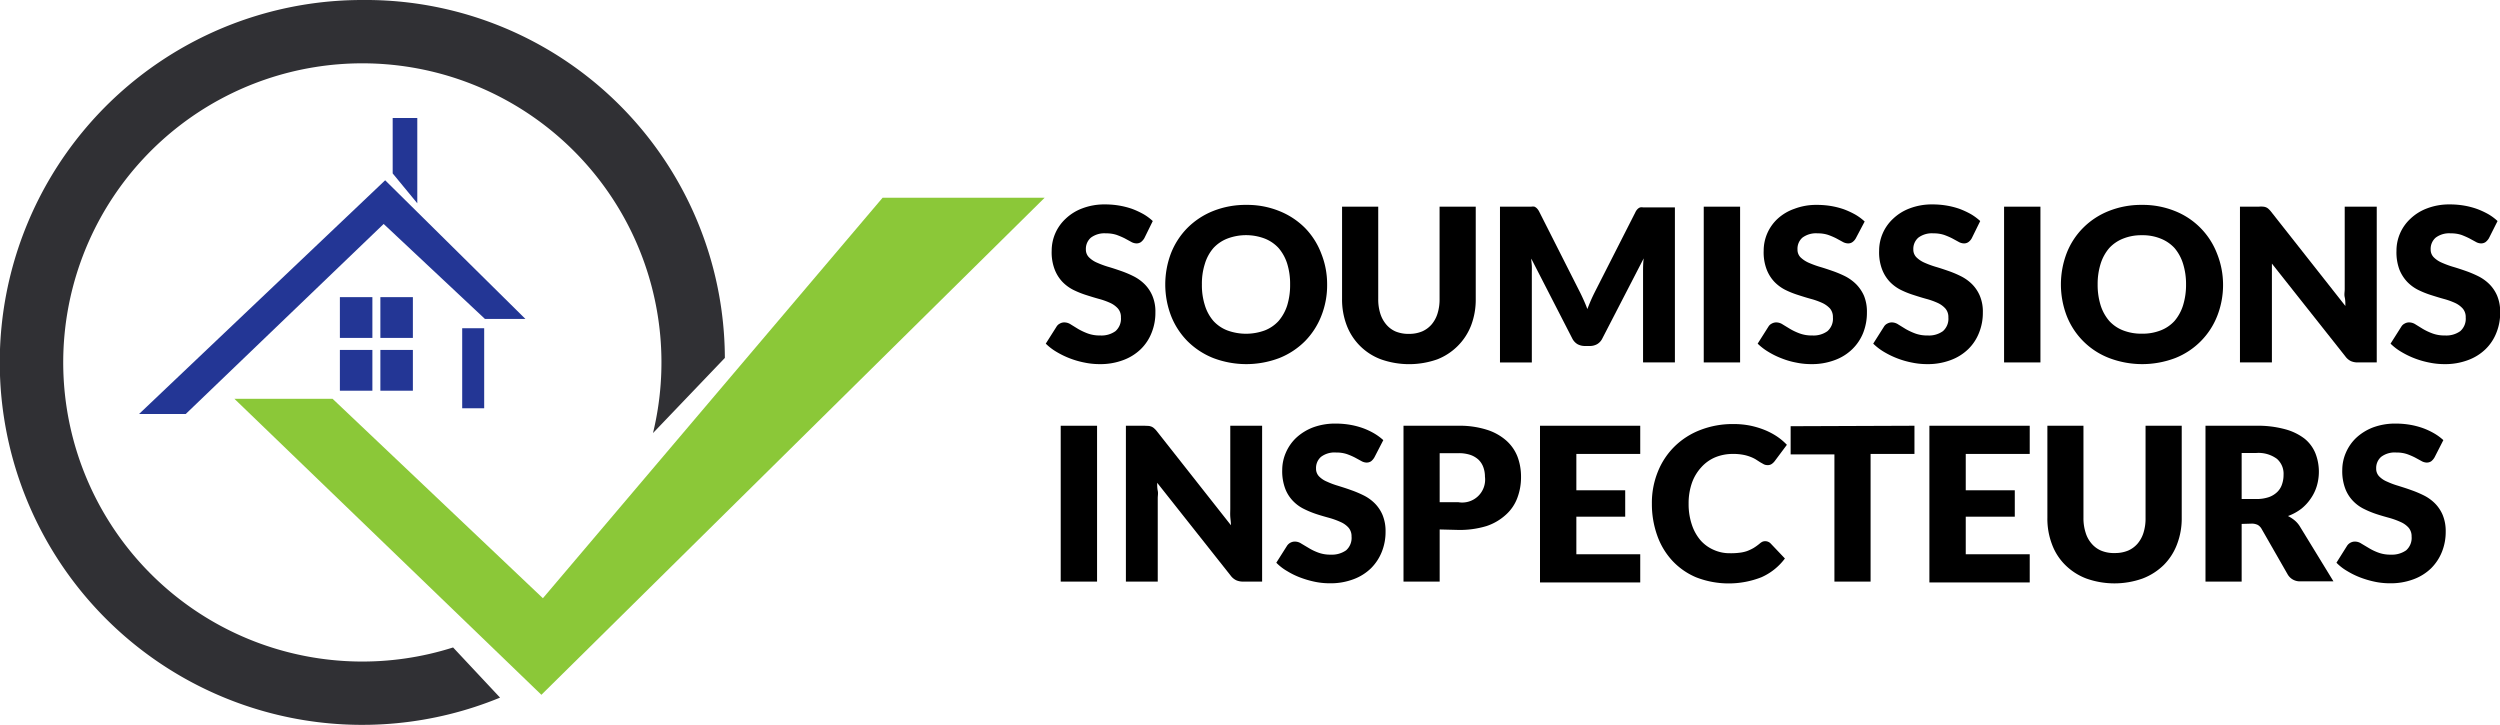<svg xmlns="http://www.w3.org/2000/svg" viewBox="0 0 266.12 77.16"><g id="Layer_2" data-name="Layer 2"><g id="Content"><polygon points="24.95 42.45 35.4 42.45 57.79 63.68 93.95 21.05 111.2 21.05 57.63 73.96 24.95 42.45" style="fill:#8bc838"></polygon><polygon points="14.8 44.07 19.77 44.07 40.84 23.84 51.62 33.95 55.93 33.95 41 19.19 14.8 44.07" style="fill:#233695"></polygon><rect x="36.18" y="31.63" width="3.46" height="4.34" style="fill:#233695"></rect><rect x="40.49" y="31.63" width="3.46" height="4.34" style="fill:#233695"></rect><rect x="36.18" y="37.25" width="3.46" height="4.34" style="fill:#233695"></rect><rect x="40.49" y="37.25" width="3.46" height="4.34" style="fill:#233695"></rect><rect x="49.2" y="34.94" width="2.34" height="8.52" style="fill:#233695"></rect><polygon points="41.8 12.56 41.8 18.46 44.42 21.64 44.42 12.56 41.8 12.56" style="fill:#233695"></polygon><path d="M48.23,68.92A31.84,31.84,0,1,1,69.51,46.1l7.65-8A38.23,38.23,0,0,0,38.58,0,38.58,38.58,0,1,0,53.23,74.26Z" style="fill:#303034"></path><path d="M121.81,25.36a1.5,1.5,0,0,1-.36.41.83.83,0,0,1-.48.14,1.2,1.2,0,0,1-.57-.17l-.68-.37a8.13,8.13,0,0,0-.87-.37,3.52,3.52,0,0,0-1.12-.16,2.4,2.4,0,0,0-1.61.46,1.58,1.58,0,0,0-.53,1.25,1.16,1.16,0,0,0,.32.83,2.69,2.69,0,0,0,.84.57,9.83,9.83,0,0,0,1.18.44c.45.13.9.28,1.36.44a10.84,10.84,0,0,1,1.36.57,4.61,4.61,0,0,1,1.19.85,3.91,3.91,0,0,1,.83,1.24,4.31,4.31,0,0,1,.32,1.77,5.63,5.63,0,0,1-.4,2.15,4.94,4.94,0,0,1-1.15,1.75,5.31,5.31,0,0,1-1.87,1.17,6.87,6.87,0,0,1-2.52.43,7.84,7.84,0,0,1-1.58-.16,9.24,9.24,0,0,1-3-1.14,5.81,5.81,0,0,1-1.15-.88l1.14-1.8a.86.86,0,0,1,.35-.33.92.92,0,0,1,.49-.13,1.25,1.25,0,0,1,.69.22l.78.48a6.79,6.79,0,0,0,1,.47,3.66,3.66,0,0,0,1.34.22,2.55,2.55,0,0,0,1.63-.46,1.75,1.75,0,0,0,.58-1.46,1.37,1.37,0,0,0-.32-.95,2.5,2.5,0,0,0-.83-.6,7.7,7.7,0,0,0-1.18-.42c-.44-.12-.89-.26-1.36-.41a9.74,9.74,0,0,1-1.35-.54,4.31,4.31,0,0,1-1.18-.86,4,4,0,0,1-.83-1.32,5.07,5.07,0,0,1-.32-2,4.63,4.63,0,0,1,1.48-3.4,5.18,5.18,0,0,1,1.78-1.11,6.58,6.58,0,0,1,2.43-.42,9,9,0,0,1,1.48.12,8.71,8.71,0,0,1,1.38.35,8.94,8.94,0,0,1,1.21.56,5.4,5.4,0,0,1,1,.74Z"></path><path d="M141.27,30.28a8.8,8.8,0,0,1-.62,3.35,8,8,0,0,1-1.74,2.69,8.1,8.1,0,0,1-2.72,1.79,9.88,9.88,0,0,1-7.05,0,8.15,8.15,0,0,1-2.73-1.79,8,8,0,0,1-1.75-2.69,9.36,9.36,0,0,1,0-6.7,8,8,0,0,1,1.75-2.68,8.15,8.15,0,0,1,2.73-1.79,9.32,9.32,0,0,1,3.53-.65,9.08,9.08,0,0,1,3.52.66,8.1,8.1,0,0,1,2.72,1.79A7.9,7.9,0,0,1,140.65,27,8.73,8.73,0,0,1,141.27,30.28Zm-3.94,0a7.2,7.2,0,0,0-.31-2.21,4.72,4.72,0,0,0-.92-1.67,4,4,0,0,0-1.46-1,5.62,5.62,0,0,0-4,0,4,4,0,0,0-1.47,1,4.55,4.55,0,0,0-.91,1.67,6.9,6.9,0,0,0-.32,2.21,7,7,0,0,0,.32,2.23,4.59,4.59,0,0,0,.91,1.66,3.89,3.89,0,0,0,1.47,1,5.78,5.78,0,0,0,4,0,3.93,3.93,0,0,0,1.46-1,4.76,4.76,0,0,0,.92-1.66A7.33,7.33,0,0,0,137.33,30.28Z"></path><path d="M150,35.54a3.57,3.57,0,0,0,1.38-.26,2.81,2.81,0,0,0,1-.73,3.3,3.3,0,0,0,.64-1.17,5,5,0,0,0,.22-1.56V22h3.85v9.83a7.7,7.7,0,0,1-.49,2.8,6.28,6.28,0,0,1-1.42,2.19A6.35,6.35,0,0,1,153,38.25a9,9,0,0,1-6,0,6.21,6.21,0,0,1-3.65-3.63,7.7,7.7,0,0,1-.49-2.8V22h3.85v9.82a5,5,0,0,0,.22,1.56,3.3,3.3,0,0,0,.64,1.17,2.72,2.72,0,0,0,1,.74A3.59,3.59,0,0,0,150,35.54Z"></path><path d="M168.56,31.9c.14.31.28.63.41,1,.13-.33.26-.66.41-1s.29-.62.44-.92l4.26-8.38a1.18,1.18,0,0,1,.23-.34.8.8,0,0,1,.27-.18.9.9,0,0,1,.34,0h3.37V38.58H174.9V29c0-.46,0-1,.07-1.5l-4.4,8.52a1.42,1.42,0,0,1-.55.61,1.57,1.57,0,0,1-.79.2h-.52a1.64,1.64,0,0,1-.8-.2,1.49,1.49,0,0,1-.55-.61L163,27.53c0,.26.05.53.06.79s0,.5,0,.72v9.54h-3.39V22H163a.9.9,0,0,1,.34,0,.87.87,0,0,1,.26.18,1.42,1.42,0,0,1,.24.34L168.13,31C168.28,31.29,168.42,31.59,168.56,31.9Z"></path><path d="M185.23,38.58h-3.87V22h3.87Z"></path><path d="M197.55,25.36a1.23,1.23,0,0,1-.36.41.78.78,0,0,1-.48.14,1.23,1.23,0,0,1-.57-.17l-.68-.37a7.34,7.34,0,0,0-.87-.37,3.5,3.5,0,0,0-1.11-.16,2.41,2.41,0,0,0-1.62.46,1.57,1.57,0,0,0-.52,1.25,1.16,1.16,0,0,0,.31.83,3,3,0,0,0,.84.57,10.52,10.52,0,0,0,1.18.44c.45.13.9.28,1.36.44a11.65,11.65,0,0,1,1.37.57,4.73,4.73,0,0,1,1.18.85,4.11,4.11,0,0,1,.84,1.24,4.49,4.49,0,0,1,.31,1.77,5.83,5.83,0,0,1-.39,2.15,5,5,0,0,1-1.16,1.75,5.22,5.22,0,0,1-1.87,1.17,6.87,6.87,0,0,1-2.52.43,7.75,7.75,0,0,1-1.57-.16,8.22,8.22,0,0,1-1.56-.45,8.38,8.38,0,0,1-1.41-.69,6.12,6.12,0,0,1-1.15-.88l1.14-1.8a.86.86,0,0,1,.35-.33,1,1,0,0,1,.49-.13,1.25,1.25,0,0,1,.69.22l.79.48a6.22,6.22,0,0,0,1,.47,3.67,3.67,0,0,0,1.35.22,2.52,2.52,0,0,0,1.62-.46,1.75,1.75,0,0,0,.58-1.46,1.41,1.41,0,0,0-.31-.95,2.66,2.66,0,0,0-.84-.6,7.7,7.7,0,0,0-1.18-.42c-.44-.12-.89-.26-1.35-.41a9.39,9.39,0,0,1-1.36-.54,4.31,4.31,0,0,1-1.18-.86,4,4,0,0,1-.83-1.32,5.07,5.07,0,0,1-.32-2,4.63,4.63,0,0,1,1.48-3.4A5.13,5.13,0,0,1,191,22.23a6.49,6.49,0,0,1,2.42-.42,9.17,9.17,0,0,1,1.49.12,8.59,8.59,0,0,1,1.37.35,8.94,8.94,0,0,1,1.21.56,5.48,5.48,0,0,1,1,.74Z"></path><path d="M209.89,25.36a1.23,1.23,0,0,1-.36.41.8.8,0,0,1-.48.14,1.2,1.2,0,0,1-.57-.17l-.68-.37a7.34,7.34,0,0,0-.87-.37,3.52,3.52,0,0,0-1.12-.16,2.4,2.4,0,0,0-1.61.46,1.58,1.58,0,0,0-.53,1.25,1.16,1.16,0,0,0,.32.83,2.82,2.82,0,0,0,.84.57,9.83,9.83,0,0,0,1.18.44c.45.13.9.28,1.36.44a10.84,10.84,0,0,1,1.36.57,4.61,4.61,0,0,1,1.19.85,3.91,3.91,0,0,1,.83,1.24,4.31,4.31,0,0,1,.32,1.77,5.63,5.63,0,0,1-.4,2.15,4.94,4.94,0,0,1-1.15,1.75,5.31,5.31,0,0,1-1.87,1.17,6.87,6.87,0,0,1-2.52.43,7.92,7.92,0,0,1-1.58-.16,9.24,9.24,0,0,1-3-1.14,6.12,6.12,0,0,1-1.15-.88l1.14-1.8a.86.86,0,0,1,.35-.33,1,1,0,0,1,.49-.13,1.25,1.25,0,0,1,.69.22l.78.48a6.79,6.79,0,0,0,1,.47,3.67,3.67,0,0,0,1.35.22,2.52,2.52,0,0,0,1.62-.46,1.75,1.75,0,0,0,.58-1.46,1.37,1.37,0,0,0-.32-.95,2.5,2.5,0,0,0-.83-.6,7.7,7.7,0,0,0-1.18-.42c-.44-.12-.89-.26-1.35-.41a9.39,9.39,0,0,1-1.36-.54,4.31,4.31,0,0,1-1.18-.86,4,4,0,0,1-.83-1.32,5.07,5.07,0,0,1-.32-2,4.63,4.63,0,0,1,1.48-3.4,5.18,5.18,0,0,1,1.78-1.11,6.58,6.58,0,0,1,2.43-.42,9,9,0,0,1,1.48.12,8.44,8.44,0,0,1,1.38.35,8.94,8.94,0,0,1,1.21.56,5.84,5.84,0,0,1,1,.74Z"></path><path d="M217.2,38.58h-3.87V22h3.87Z"></path><path d="M236.64,30.28a9,9,0,0,1-.62,3.35,7.92,7.92,0,0,1-4.46,4.48,9.88,9.88,0,0,1-7.05,0A7.88,7.88,0,0,1,220,33.63a9.36,9.36,0,0,1,0-6.7,7.83,7.83,0,0,1,1.75-2.68,8,8,0,0,1,2.73-1.79,9.27,9.27,0,0,1,3.52-.65,9.14,9.14,0,0,1,3.53.66A7.92,7.92,0,0,1,236,27,8.92,8.92,0,0,1,236.64,30.28Zm-3.94,0a7.19,7.19,0,0,0-.32-2.21,4.71,4.71,0,0,0-.91-1.67,4,4,0,0,0-1.47-1,5.05,5.05,0,0,0-2-.36,5.14,5.14,0,0,0-2,.36,4,4,0,0,0-1.47,1,4.72,4.72,0,0,0-.92,1.67,7.19,7.19,0,0,0-.32,2.21,7.32,7.32,0,0,0,.32,2.23,4.76,4.76,0,0,0,.92,1.66,3.89,3.89,0,0,0,1.47,1,5.34,5.34,0,0,0,2,.35,5.25,5.25,0,0,0,2-.35,3.89,3.89,0,0,0,1.47-1,4.75,4.75,0,0,0,.91-1.66A7.32,7.32,0,0,0,232.7,30.28Z"></path><path d="M240.93,22a1,1,0,0,1,.31.08.87.87,0,0,1,.26.18,2.27,2.27,0,0,1,.28.31l7.88,10c0-.32,0-.63-.07-.93s0-.58,0-.85V22H253V38.58h-2a1.82,1.82,0,0,1-.75-.14,1.58,1.58,0,0,1-.59-.5l-7.82-9.88c0,.29,0,.57,0,.85s0,.54,0,.78v8.89h-3.4V22h2A2.42,2.42,0,0,1,240.93,22Z"></path><path d="M264.94,25.36a1.5,1.5,0,0,1-.36.41.84.84,0,0,1-.49.14,1.19,1.19,0,0,1-.56-.17l-.68-.37A9.11,9.11,0,0,0,262,25a3.52,3.52,0,0,0-1.12-.16,2.38,2.38,0,0,0-1.61.46,1.58,1.58,0,0,0-.53,1.25,1.16,1.16,0,0,0,.32.83,2.69,2.69,0,0,0,.84.57,9.83,9.83,0,0,0,1.18.44c.45.13.9.28,1.36.44a11.5,11.5,0,0,1,1.36.57,4.61,4.61,0,0,1,1.19.85,3.91,3.91,0,0,1,.83,1.24,4.48,4.48,0,0,1,.32,1.77,5.63,5.63,0,0,1-.4,2.15,4.94,4.94,0,0,1-1.15,1.75,5.31,5.31,0,0,1-1.87,1.17,6.87,6.87,0,0,1-2.52.43,7.84,7.84,0,0,1-1.58-.16,9.24,9.24,0,0,1-3-1.14,5.81,5.81,0,0,1-1.15-.88l1.14-1.8a.86.86,0,0,1,.35-.33.92.92,0,0,1,.49-.13,1.25,1.25,0,0,1,.69.22l.78.48a6.35,6.35,0,0,0,1,.47,3.66,3.66,0,0,0,1.34.22,2.55,2.55,0,0,0,1.63-.46,1.75,1.75,0,0,0,.58-1.46,1.37,1.37,0,0,0-.32-.95,2.5,2.5,0,0,0-.83-.6,7.7,7.7,0,0,0-1.18-.42c-.44-.12-.89-.26-1.36-.41a9.74,9.74,0,0,1-1.35-.54,4.31,4.31,0,0,1-1.18-.86,4.15,4.15,0,0,1-.84-1.32,5.28,5.28,0,0,1-.31-2,4.63,4.63,0,0,1,1.48-3.4,5.18,5.18,0,0,1,1.78-1.11,6.58,6.58,0,0,1,2.43-.42,9,9,0,0,1,1.48.12,8.32,8.32,0,0,1,1.37.35,8.53,8.53,0,0,1,1.22.56,5.4,5.4,0,0,1,1,.74Z"></path><path d="M116.78,61.91h-3.87V45.32h3.87Z"></path><path d="M122.3,45.34a1.58,1.58,0,0,1,.31.09,1,1,0,0,1,.26.18,2.11,2.11,0,0,1,.28.3l7.88,10c0-.32-.05-.62-.07-.92s0-.59,0-.85V45.32h3.39V61.91h-2a1.82,1.82,0,0,1-.75-.14,1.6,1.6,0,0,1-.6-.5l-7.82-9.88c0,.29,0,.57.06.85s0,.53,0,.78v8.89h-3.39V45.32h2Z"></path><path d="M146.3,48.69a1.47,1.47,0,0,1-.35.41.84.84,0,0,1-.49.14,1.19,1.19,0,0,1-.56-.17l-.68-.37a7.11,7.11,0,0,0-.87-.37,3.52,3.52,0,0,0-1.12-.16,2.38,2.38,0,0,0-1.61.46,1.57,1.57,0,0,0-.53,1.24,1.17,1.17,0,0,0,.32.84,2.52,2.52,0,0,0,.84.56,8.38,8.38,0,0,0,1.18.44c.44.14.9.28,1.36.45a11.5,11.5,0,0,1,1.36.57,4.52,4.52,0,0,1,1.18.84,3.93,3.93,0,0,1,.84,1.25,4.48,4.48,0,0,1,.32,1.77,5.67,5.67,0,0,1-.4,2.15,5.17,5.17,0,0,1-1.15,1.75,5.31,5.31,0,0,1-1.87,1.17,6.87,6.87,0,0,1-2.52.43,7.84,7.84,0,0,1-1.58-.16,10.21,10.21,0,0,1-1.55-.45,8,8,0,0,1-1.41-.69,5.24,5.24,0,0,1-1.15-.89L137,58.1a1,1,0,0,1,.36-.33,1,1,0,0,1,.49-.12,1.24,1.24,0,0,1,.68.22l.79.47a5.58,5.58,0,0,0,1,.48,3.62,3.62,0,0,0,1.34.22,2.61,2.61,0,0,0,1.63-.46,1.76,1.76,0,0,0,.58-1.47,1.39,1.39,0,0,0-.32-.94,2.45,2.45,0,0,0-.84-.6,8.26,8.26,0,0,0-1.17-.43c-.44-.12-.9-.25-1.36-.4a9.8,9.8,0,0,1-1.35-.55,4.13,4.13,0,0,1-1.18-.85,3.84,3.84,0,0,1-.84-1.32,5.3,5.3,0,0,1-.32-2,4.64,4.64,0,0,1,.38-1.82,4.78,4.78,0,0,1,1.1-1.59,5.54,5.54,0,0,1,1.79-1.11,6.74,6.74,0,0,1,2.42-.41,9.08,9.08,0,0,1,1.49.12,8.32,8.32,0,0,1,1.37.35,7.45,7.45,0,0,1,1.21.56,5.94,5.94,0,0,1,1,.73Z"></path><path d="M153.25,56.36v5.55H149.4V45.32h5.85a9.55,9.55,0,0,1,3,.42,5.71,5.71,0,0,1,2.07,1.14,4.46,4.46,0,0,1,1.21,1.72,6,6,0,0,1,.38,2.14,6.21,6.21,0,0,1-.4,2.28,4.52,4.52,0,0,1-1.21,1.77A5.72,5.72,0,0,1,158.23,56a9.75,9.75,0,0,1-3,.41Zm0-2.9h2a2.44,2.44,0,0,0,2.82-2.72,2.91,2.91,0,0,0-.17-1,2.11,2.11,0,0,0-.51-.8,2.48,2.48,0,0,0-.88-.52,3.9,3.9,0,0,0-1.26-.18h-2Z"></path><path d="M174.6,45.32v3h-6.8v3.87H173V55H167.8v4h6.8v3H163.93V45.32Z"></path><path d="M187.93,57.61a.74.74,0,0,1,.28.06.77.77,0,0,1,.26.17L190,59.45a6.29,6.29,0,0,1-2.51,2,9.54,9.54,0,0,1-6.95,0A7.37,7.37,0,0,1,178,59.67a7.73,7.73,0,0,1-1.6-2.69,9.93,9.93,0,0,1-.56-3.37,8.78,8.78,0,0,1,.64-3.41,7.86,7.86,0,0,1,1.78-2.68A8,8,0,0,1,181,45.77a9.47,9.47,0,0,1,3.52-.63,8.9,8.9,0,0,1,1.75.16,9,9,0,0,1,1.55.46,7.51,7.51,0,0,1,1.32.69,6.29,6.29,0,0,1,1.07.9l-1.3,1.74a1.38,1.38,0,0,1-.3.29.73.73,0,0,1-.47.13.86.86,0,0,1-.39-.09l-.39-.22-.45-.29a3.5,3.5,0,0,0-.58-.28,4.32,4.32,0,0,0-.78-.22,5.52,5.52,0,0,0-1.06-.09,4.92,4.92,0,0,0-1.91.36,4.15,4.15,0,0,0-1.48,1.06,4.83,4.83,0,0,0-1,1.67,6.59,6.59,0,0,0-.35,2.2,6.83,6.83,0,0,0,.35,2.26,4.91,4.91,0,0,0,.94,1.67,4,4,0,0,0,1.4,1,4.08,4.08,0,0,0,1.7.35,7.15,7.15,0,0,0,1-.05,3.77,3.77,0,0,0,.8-.17,4.58,4.58,0,0,0,.71-.33,5.47,5.47,0,0,0,.68-.49,1.32,1.32,0,0,1,.29-.19A.8.8,0,0,1,187.93,57.61Z"></path><path d="M203.79,45.32v3h-4.67V61.91h-3.85V48.37h-4.66v-3Z"></path><path d="M216.06,45.32v3h-6.81v3.87h5.22V55h-5.22v4h6.81v3H205.38V45.32Z"></path><path d="M225.14,58.87a3.59,3.59,0,0,0,1.39-.26,2.81,2.81,0,0,0,1-.73,3.3,3.3,0,0,0,.64-1.17,5,5,0,0,0,.22-1.57V45.32h3.85v9.82a7.62,7.62,0,0,1-.5,2.8,6.21,6.21,0,0,1-1.41,2.2,6.54,6.54,0,0,1-2.25,1.44,8.93,8.93,0,0,1-6,0,6.4,6.4,0,0,1-2.24-1.44,6,6,0,0,1-1.41-2.2,7.62,7.62,0,0,1-.49-2.8V45.32h3.84v9.81a5,5,0,0,0,.23,1.57,3.15,3.15,0,0,0,.64,1.17,2.75,2.75,0,0,0,1,.74A3.57,3.57,0,0,0,225.14,58.87Z"></path><path d="M238.62,55.77v6.14h-3.85V45.32h5.4a11,11,0,0,1,3.07.37,5.9,5.9,0,0,1,2.07,1,3.9,3.9,0,0,1,1.16,1.56,5.37,5.37,0,0,1,.15,3.48,4.67,4.67,0,0,1-.64,1.33,4.92,4.92,0,0,1-1,1.09,5.3,5.3,0,0,1-1.43.78,3.83,3.83,0,0,1,.73.48,2.68,2.68,0,0,1,.58.7l3.53,5.77h-3.48a1.49,1.49,0,0,1-1.39-.73l-2.76-4.82a1.15,1.15,0,0,0-.42-.45,1.45,1.45,0,0,0-.69-.14Zm0-2.65h1.55a4.07,4.07,0,0,0,1.34-.2,2.45,2.45,0,0,0,.9-.55,2,2,0,0,0,.51-.83,3,3,0,0,0,.16-1,2.1,2.1,0,0,0-.71-1.7,3.3,3.3,0,0,0-2.2-.62h-1.55Z"></path><path d="M259.15,48.69a1.47,1.47,0,0,1-.35.41.84.84,0,0,1-.49.14,1.19,1.19,0,0,1-.56-.17l-.68-.37a7.11,7.11,0,0,0-.87-.37,3.52,3.52,0,0,0-1.12-.16,2.38,2.38,0,0,0-1.61.46,1.57,1.57,0,0,0-.53,1.24,1.17,1.17,0,0,0,.32.84,2.52,2.52,0,0,0,.84.56,8.38,8.38,0,0,0,1.18.44c.44.14.9.28,1.36.45a11.5,11.5,0,0,1,1.36.57,4.52,4.52,0,0,1,1.18.84,3.93,3.93,0,0,1,.84,1.25,4.48,4.48,0,0,1,.32,1.77,5.67,5.67,0,0,1-.4,2.15,5.17,5.17,0,0,1-1.15,1.75,5.31,5.31,0,0,1-1.87,1.17,6.87,6.87,0,0,1-2.52.43,7.84,7.84,0,0,1-1.58-.16,10.21,10.21,0,0,1-1.55-.45,8.38,8.38,0,0,1-1.41-.69,5.24,5.24,0,0,1-1.15-.89l1.13-1.8a1,1,0,0,1,.36-.33,1,1,0,0,1,.49-.12,1.24,1.24,0,0,1,.68.22l.79.47a5.58,5.58,0,0,0,1,.48,3.62,3.62,0,0,0,1.34.22,2.61,2.61,0,0,0,1.63-.46,1.76,1.76,0,0,0,.58-1.47,1.39,1.39,0,0,0-.32-.94,2.45,2.45,0,0,0-.84-.6,8.26,8.26,0,0,0-1.17-.43c-.44-.12-.9-.25-1.36-.4a9.8,9.8,0,0,1-1.35-.55,4.13,4.13,0,0,1-1.18-.85,3.84,3.84,0,0,1-.84-1.32,5.3,5.3,0,0,1-.32-2,4.64,4.64,0,0,1,.38-1.82,4.78,4.78,0,0,1,1.1-1.59,5.54,5.54,0,0,1,1.79-1.11,6.74,6.74,0,0,1,2.42-.41,9.08,9.08,0,0,1,1.49.12,8.32,8.32,0,0,1,1.37.35,7.45,7.45,0,0,1,1.21.56,5.57,5.57,0,0,1,1,.73Z"></path></g></g></svg>